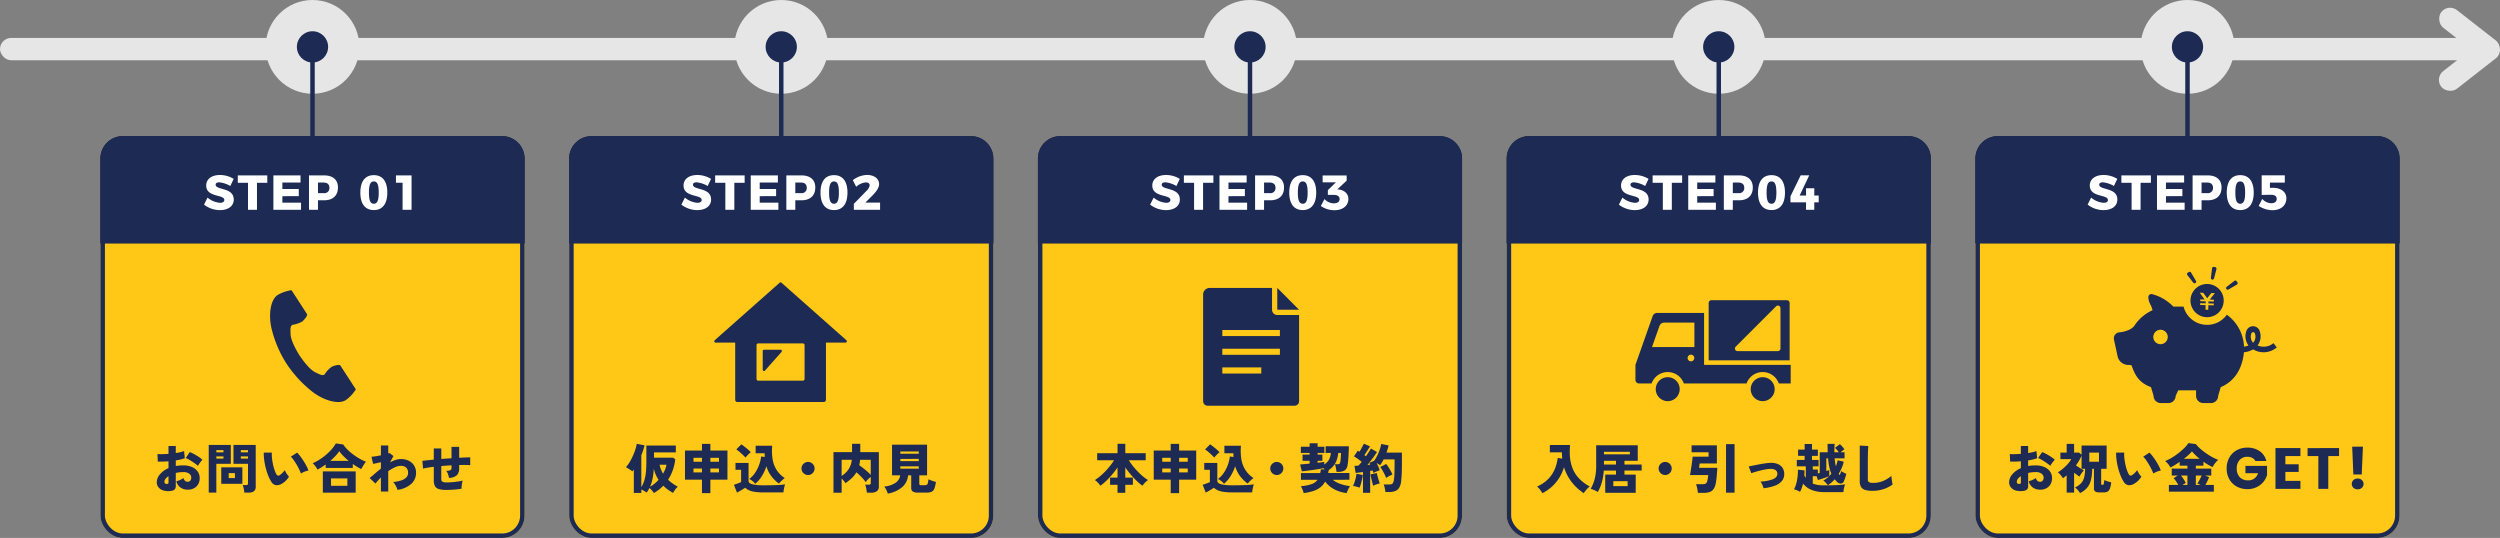 <svg xmlns="http://www.w3.org/2000/svg" xmlns:xlink="http://www.w3.org/1999/xlink" width="1120" height="241" viewBox="0 0 1120 241">
  <rect x="0" y="0" width="1120" height="241" fill="#808080" stroke="none"/>
  <defs>
    <clipPath id="clip-path">
      <rect id="長方形_16731" data-name="長方形 16731" width="28" height="38" transform="translate(1492 2035)" fill="#fff" stroke="#707070" stroke-width="1" opacity="0.39"/>
    </clipPath>
  </defs>
  <g id="step" transform="translate(-400 -2048)">
    <g id="グループ_16568" data-name="グループ 16568" transform="translate(0 16)">
      <rect id="長方形_16726" data-name="長方形 16726" width="1110" height="10" rx="5" transform="translate(400 2049)" fill="#e6e6e6"/>
      <g id="マスクグループ_30" data-name="マスクグループ 30" clip-path="url(#clip-path)">
        <g id="グループ_16571" data-name="グループ 16571">
          <rect id="長方形_16729" data-name="長方形 16729" width="32" height="10" rx="5" transform="translate(1496.769 2033.452) rotate(38)" fill="#e6e6e6"/>
          <rect id="長方形_16730" data-name="長方形 16730" width="32" height="10" rx="5" transform="matrix(0.788, -0.616, 0.616, 0.788, 1490.612, 2066.943)" fill="#e6e6e6"/>
        </g>
      </g>
    </g>
    <g id="グループ_16570" data-name="グループ 16570">
      <g id="長方形_16727" data-name="長方形 16727" transform="translate(445 2109)" fill="#ffc817" stroke="#1c2a54" stroke-width="2">
        <rect width="190" height="180" rx="10" stroke="none"/>
        <rect x="1" y="1" width="188" height="178" rx="9" fill="none"/>
      </g>
      <g id="長方形_16740" data-name="長方形 16740" transform="translate(445 2109)" fill="#1c2a54" stroke="#1c2a54" stroke-width="2">
        <path d="M10,0H180a10,10,0,0,1,10,10V48a0,0,0,0,1,0,0H0a0,0,0,0,1,0,0V10A10,10,0,0,1,10,0Z" stroke="none"/>
        <path d="M10,1H180a9,9,0,0,1,9,9V47a0,0,0,0,1,0,0H1a0,0,0,0,1,0,0V10A9,9,0,0,1,10,1Z" fill="none"/>
      </g>
      <path id="パス_38543" data-name="パス 38543" d="M-36.817-10.67l1.518-3.19a11.829,11.829,0,0,0-6.16-1.738c-3.718,0-6.16,1.826-6.16,4.708,0,5.456,8.118,3.872,8.118,6.49,0,.814-.748,1.254-1.936,1.254a9.846,9.846,0,0,1-5.588-2.332l-1.562,3.146A11.586,11.586,0,0,0-41.481.132c3.432,0,6.2-1.606,6.2-4.752,0-5.544-8.118-4.092-8.118-6.644,0-.7.638-1.056,1.606-1.056A11.991,11.991,0,0,1-36.817-10.67Zm3.344-4.752V-12.1H-28.9V0h4.026V-12.1h4.62v-3.322Zm15.95,0V0H-5.137V-3.212H-13.5v-2.9l7.348-.022v-3.19H-13.5V-12.21h8.14v-3.212Zm22.726,0H-1.573V0H2.453V-4.268H5.2c3.938,0,6.2-2.112,6.2-5.742C11.407-13.442,9.141-15.422,5.2-15.422Zm-.2,7.942H2.453v-4.73H5.005c1.628,0,2.574.814,2.574,2.332A2.253,2.253,0,0,1,5.005-7.48Zm22.484-8.052c-3.916,0-6.05,2.772-6.05,7.81S23.573.11,27.489.11c3.872,0,6.028-2.794,6.028-7.832S31.361-15.532,27.489-15.532Zm0,2.816c1.54,0,2.178,1.452,2.178,4.994,0,3.52-.638,4.994-2.178,4.994-1.562,0-2.2-1.474-2.2-4.994C25.289-11.264,25.927-12.716,27.489-12.716Zm9.9-2.706v3.3h2.97V0h4.026V-15.422Z" transform="translate(540 2142)" fill="#fff"/>
      <path id="パス_38542" data-name="パス 38542" d="M-63.48.936a7.881,7.881,0,0,1-3.336-.2A4.348,4.348,0,0,1-69-.684,3.623,3.623,0,0,1-69.768-3a5.471,5.471,0,0,1,1.38-3.456,10.152,10.152,0,0,1,3.876-2.808v-3.072q-1.3.1-2.52.132t-2.28-.012l-.144-3.384a16.219,16.219,0,0,0,2.172.06q1.308-.036,2.772-.132V-19.2h3.264v3.144a16.667,16.667,0,0,0,3.72-.864l.312,3.216a21.381,21.381,0,0,1-4.032.96v2.5q.768-.12,1.56-.192t1.656-.072a9.82,9.82,0,0,1,4.116.768A5.907,5.907,0,0,1-51.4-7.7,4.938,4.938,0,0,1-50.544-4.9a5.173,5.173,0,0,1-1.428,3.828A5.369,5.369,0,0,1-55.944.36a5.313,5.313,0,0,1-3.2-.948,5.123,5.123,0,0,1-1.86-2.772,15.707,15.707,0,0,0,1.644-.612,7.906,7.906,0,0,0,1.548-.852q.528,1.656,1.848,1.656A1.427,1.427,0,0,0-54.7-3.732a2.228,2.228,0,0,0,.384-1.284,2.25,2.25,0,0,0-.84-1.728,4.353,4.353,0,0,0-2.88-.744,14.066,14.066,0,0,0-1.668.1,11.777,11.777,0,0,0-1.548.288V-1.32A2.25,2.25,0,0,1-61.74.264,2.777,2.777,0,0,1-63.48.936ZM-51.336-10.3a12.161,12.161,0,0,0-1.14-.936q-.684-.5-1.464-1.008t-1.536-.924a10.165,10.165,0,0,0-1.332-.636l1.848-2.664A18.245,18.245,0,0,1-53-15.54q1.044.564,2.016,1.212a13.161,13.161,0,0,1,1.668,1.3,9.536,9.536,0,0,0-.756.876q-.42.54-.768,1.056A7.878,7.878,0,0,0-51.336-10.3ZM-65.52-2.208q1.008.1,1.008-.576v-2.9a5.316,5.316,0,0,0-1.344,1.224,2.143,2.143,0,0,0-.48,1.272,1.181,1.181,0,0,0,.18.66A.81.81,0,0,0-65.52-2.208ZM-30.552,1.68A10.039,10.039,0,0,0-30.684.552q-.108-.648-.264-1.26a5.7,5.7,0,0,0-.324-.972h1.488a1.149,1.149,0,0,0,.684-.156.671.671,0,0,0,.2-.564v-8.808h-6.5v-8.448h9.96V-1.008A2.539,2.539,0,0,1-26.2,1.044a3.72,3.72,0,0,1-2.412.636Zm-15.936,0V-19.656H-36.6v8.448h-6.48V1.68Zm5.616-3.936V-9.624h9.456v7.368Zm3.336-2.568h2.784V-7.032h-2.784Zm5.424-8.712H-28.9v-.984h-3.216Zm0-2.808H-28.9v-.984h-3.216ZM-43.08-13.536h3.192v-.984H-43.08Zm0-2.808h3.192v-.984H-43.08ZM-13.848-2.232a4.172,4.172,0,0,1-2.52.588,2.844,2.844,0,0,1-1.944-1.332,14.772,14.772,0,0,1-1.452-2.76A27.389,27.389,0,0,1-20.9-9.168a29.285,29.285,0,0,1-.72-3.66,23.709,23.709,0,0,1-.216-3.42l3.624.024a14.829,14.829,0,0,0,.072,2.484,25.919,25.919,0,0,0,.444,2.772A21.96,21.96,0,0,0-16.992-8.4a10.331,10.331,0,0,0,.84,1.9.976.976,0,0,0,1.488.36,7.5,7.5,0,0,0,1.176-.984A9.706,9.706,0,0,0-12.408-8.4a5.979,5.979,0,0,0,.468,1.008,10.049,10.049,0,0,0,.72,1.1,10.916,10.916,0,0,0,.708.864,11.17,11.17,0,0,1-1.584,1.9A8.684,8.684,0,0,1-13.848-2.232Zm8.664-4.632A15.7,15.7,0,0,0-5.94-8.652Q-6.456-9.72-7.128-10.86t-1.344-2.1A7.445,7.445,0,0,0-9.72-14.4l2.808-1.824A12.958,12.958,0,0,1-5.484-14.6q.78,1.02,1.524,2.2t1.32,2.292a11.757,11.757,0,0,1,.816,1.908,8.807,8.807,0,0,0-1.824.552A9.71,9.71,0,0,0-5.184-6.864ZM2.232-8.616a9.127,9.127,0,0,0-.96-1.548,9.1,9.1,0,0,0-1.2-1.308A22.1,22.1,0,0,0,3.18-13.128,26.049,26.049,0,0,0,6.12-15.3a23.68,23.68,0,0,0,2.508-2.472,15.234,15.234,0,0,0,1.836-2.58l3.288.48a14.909,14.909,0,0,0,1.932,2.3,23.637,23.637,0,0,0,2.556,2.184A29.169,29.169,0,0,0,21.1-13.512a18.732,18.732,0,0,0,2.832,1.344,11.783,11.783,0,0,0-.7.972q-.384.588-.756,1.2t-.636,1.14a27.357,27.357,0,0,1-3.792-2.28V-9.36H5.9v-1.56q-.912.672-1.848,1.26T2.232-8.616Zm2.4,10.344V-7.8H19.344V1.728ZM8.3-1.368h7.32V-4.68H8.3Zm-.336-11.16H16.2q-1.248-1.032-2.34-2.136A16.827,16.827,0,0,1,12-16.872a15.849,15.849,0,0,1-1.716,2.148A27.84,27.84,0,0,1,7.968-12.528ZM30.648,1.2V-5.112a25.126,25.126,0,0,0-2.424,2.76l-2.64-2.5q.912-.7,2.22-1.848t2.844-2.352v-2.88q-1.032.24-1.968.444t-1.536.3l-.72-3.192a16.739,16.739,0,0,0,1.812-.2q1.164-.18,2.412-.444v-4.392h3.288v3.552a2.282,2.282,0,0,0,.528-.216l1.8,1.392-1.536,2.832a14.844,14.844,0,0,1,2.448-1.08,7.5,7.5,0,0,1,2.376-.408,7.9,7.9,0,0,1,3.576.768,5.849,5.849,0,0,1,2.4,2.148A5.955,5.955,0,0,1,46.392-7.2,6.617,6.617,0,0,1,44.3-2.268,11.474,11.474,0,0,1,38.064.456a6.869,6.869,0,0,0-.42-1.14,12.153,12.153,0,0,0-.7-1.308,6.462,6.462,0,0,0-.78-1.056,17.5,17.5,0,0,0,3.384-.66A5.918,5.918,0,0,0,41.94-5.016,2.89,2.89,0,0,0,42.816-7.2,3.074,3.074,0,0,0,42-9.492a3.355,3.355,0,0,0-2.448-.8,6.47,6.47,0,0,0-2.7.672A17.742,17.742,0,0,0,33.936-7.9V1.2ZM60.12.48a12.328,12.328,0,0,1-3.552-.4,2.792,2.792,0,0,1-1.74-1.344,5.78,5.78,0,0,1-.492-2.628V-9.864q-1.464.168-2.7.372t-2.124.42l-.288-3.456q.864-.12,2.184-.264t2.928-.288V-18.1H57.7v4.728q1.128-.1,2.292-.18T62.28-13.7v-5.112h3.432v4.9q1.56-.1,2.844-.144t2.1-.048v3.5q-1.872-.144-4.944-.072v1.392a4.419,4.419,0,0,1-1,3.156A5.426,5.426,0,0,1,61.152-4.9,9.13,9.13,0,0,0,60.7-6.588a4.66,4.66,0,0,0-.816-1.476A4.476,4.476,0,0,0,61.7-8.34a.969.969,0,0,0,.576-.948v-1.248q-1.128.048-2.292.132t-2.292.2v5.784A1.331,1.331,0,0,0,58.2-3.2a4.4,4.4,0,0,0,2.088.324q.96,0,2.256-.108t2.568-.288a18.2,18.2,0,0,0,2.16-.42A11.874,11.874,0,0,0,67-2.52a11.918,11.918,0,0,0-.18,1.356,8.816,8.816,0,0,0-.024,1.092Q65.328.192,63.54.336T60.12.48Z" transform="translate(540 2267)" fill="#1c2a54"/>
      <g id="グループ_16569" data-name="グループ 16569" transform="translate(9)">
        <circle id="楕円形_44" data-name="楕円形 44" cx="21" cy="21" r="21" transform="translate(510 2048)" fill="#e6e6e6"/>
        <circle id="楕円形_45" data-name="楕円形 45" cx="7" cy="7" r="7" transform="translate(524 2062)" fill="#1c2a54"/>
        <rect id="長方形_16728" data-name="長方形 16728" width="2" height="40" transform="translate(530 2069)" fill="#1c2a54"/>
      </g>
    </g>
    <g id="グループ_16570-2" data-name="グループ 16570" transform="translate(210)">
      <g id="長方形_16727-2" data-name="長方形 16727" transform="translate(445 2109)" fill="#ffc817" stroke="#1c2a54" stroke-width="2">
        <rect width="190" height="180" rx="10" stroke="none"/>
        <rect x="1" y="1" width="188" height="178" rx="9" fill="none"/>
      </g>
      <g id="長方形_16740-2" data-name="長方形 16740" transform="translate(445 2109)" fill="#1c2a54" stroke="#1c2a54" stroke-width="2">
        <path d="M10,0H180a10,10,0,0,1,10,10V48a0,0,0,0,1,0,0H0a0,0,0,0,1,0,0V10A10,10,0,0,1,10,0Z" stroke="none"/>
        <path d="M10,1H180a9,9,0,0,1,9,9V47a0,0,0,0,1,0,0H1a0,0,0,0,1,0,0V10A9,9,0,0,1,10,1Z" fill="none"/>
      </g>
      <path id="パス_38545" data-name="パス 38545" d="M-32.967-10.67l1.518-3.19a11.829,11.829,0,0,0-6.16-1.738c-3.718,0-6.16,1.826-6.16,4.708,0,5.456,8.118,3.872,8.118,6.49,0,.814-.748,1.254-1.936,1.254a9.846,9.846,0,0,1-5.588-2.332l-1.562,3.146A11.586,11.586,0,0,0-37.631.132c3.432,0,6.2-1.606,6.2-4.752,0-5.544-8.118-4.092-8.118-6.644,0-.7.638-1.056,1.606-1.056A11.991,11.991,0,0,1-32.967-10.67Zm3.344-4.752V-12.1h4.576V0h4.026V-12.1h4.62v-3.322Zm15.95,0V0H-1.287V-3.212h-8.36v-2.9L-2.3-6.138v-3.19H-9.647V-12.21h8.14v-3.212Zm22.726,0H2.277V0H6.3V-4.268h2.75c3.938,0,6.2-2.112,6.2-5.742C15.257-13.442,12.991-15.422,9.053-15.422Zm-.2,7.942H6.3v-4.73H8.855c1.628,0,2.574.814,2.574,2.332A2.253,2.253,0,0,1,8.855-7.48Zm14.784-8.052c-3.916,0-6.05,2.772-6.05,7.81S19.723.11,23.639.11c3.872,0,6.028-2.794,6.028-7.832S27.511-15.532,23.639-15.532Zm0,2.816c1.54,0,2.178,1.452,2.178,4.994,0,3.52-.638,4.994-2.178,4.994-1.562,0-2.2-1.474-2.2-4.994C21.439-11.264,22.077-12.716,23.639-12.716Zm14.476,4.29-5.61,5.764L32.527,0H44.275V-3.234h-6.6L40.843-6.4c1.716-1.738,2.992-3.476,2.992-5.148,0-2.442-2.266-4.07-5.39-4.07a10.841,10.841,0,0,0-6.38,2.332l1.518,2.97a7.277,7.277,0,0,1,4.268-1.958c1.122,0,1.76.484,1.76,1.32A4.6,4.6,0,0,1,38.115-8.426Z" transform="translate(540 2142)" fill="#fff"/>
      <path id="パス_38544" data-name="パス 38544" d="M-57.048,1.872A11.033,11.033,0,0,0-57.948.7a10.984,10.984,0,0,0-1.092-1.1Q-59.3.12-59.616.648t-.672,1.032A12.491,12.491,0,0,0-61.4.96q-.66-.384-1.284-.672v1.56h-3.36V-8.688l-.648.864a16.879,16.879,0,0,0-1.38-.984q-.78-.5-1.5-.888a14.584,14.584,0,0,0,1.692-2.34A27.17,27.17,0,0,0-66.42-14.88a28.43,28.43,0,0,0,1.1-2.88,14.971,14.971,0,0,0,.588-2.424l3.5.7q-.288,1.128-.66,2.256t-.8,2.208V-.768A13.18,13.18,0,0,0-61.26-4.032a19.72,19.72,0,0,0,.66-3.816q.168-2.088.168-4.7v-6.864h13.2v3.1H-57v2.352h8.544l.984.744A22.776,22.776,0,0,1-48.6-8.352,19.676,19.676,0,0,1-50.712-4.08a18.591,18.591,0,0,0,2.088,1.716,19.894,19.894,0,0,0,2.3,1.4A6.134,6.134,0,0,0-47.544.36a12.884,12.884,0,0,0-.912,1.464A20.959,20.959,0,0,1-50.724.4a17.326,17.326,0,0,1-2.124-1.812A17.886,17.886,0,0,1-54.792.348,19.529,19.529,0,0,1-57.048,1.872ZM-58.8-.912a15.929,15.929,0,0,0,3.84-3.12A15.207,15.207,0,0,1-56.244-6.42,15.1,15.1,0,0,1-57.1-9.072a32.252,32.252,0,0,1-.54,4.488A17.129,17.129,0,0,1-58.8-.912Zm5.856-5.88A16.533,16.533,0,0,0-52-8.772a10.85,10.85,0,0,0,.588-2.028H-54.48a10.569,10.569,0,0,0,.588,2.1A12.839,12.839,0,0,0-52.944-6.792ZM-35.52,1.92V-4.1h-7.608V-17.16h7.608v-2.976h3.768v2.976H-24.1V-4.1h-7.656V1.92Zm3.768-14.064h3.864V-13.9h-3.864Zm0,4.776h3.864V-9.1h-3.864Zm-7.56-4.776h3.792V-13.9h-3.792Zm0,4.776h3.792V-9.1h-3.792ZM-11.64-2.28a7.372,7.372,0,0,0-1.284-1.26,7.168,7.168,0,0,0-1.428-.876,11.184,11.184,0,0,0,2.688-2.856,16.378,16.378,0,0,0,1.8-3.612,15.491,15.491,0,0,0,.84-3.612l1.656.216q-.072-.792-.072-1.656h-4.032V-19.32h7.416a24.716,24.716,0,0,0,.144,5.8,13.114,13.114,0,0,0,1.74,4.9,12.142,12.142,0,0,0,3.756,3.8,7.958,7.958,0,0,0-.912.708q-.5.444-.96.912a8.929,8.929,0,0,0-.744.852,16.315,16.315,0,0,1-3.4-3.324,13.878,13.878,0,0,1-2.22-4.476A19.574,19.574,0,0,1-8.712-5.688,14.013,14.013,0,0,1-11.64-2.28Zm-8.184,3.96L-21.216-1.8q.432-.144,1.068-.372T-18.9-2.64q.612-.24.924-.384v-5.52H-20.5v-3.048h5.856v8.04q0,1.056,1.728,1.512a23.115,23.115,0,0,0,5.4.456q3.24,0,5.58-.1a28.041,28.041,0,0,0,3.66-.336A8.469,8.469,0,0,0,1.416-.984Q1.248-.312,1.128.4A10.38,10.38,0,0,0,.984,1.608h-8.5A29.657,29.657,0,0,1-11.8,1.356,9.891,9.891,0,0,1-14.484.624,5.86,5.86,0,0,1-16.152-.5q-.456.312-1.116.72t-1.332.792Q-19.272,1.392-19.824,1.68Zm3.792-15.672A13.7,13.7,0,0,0-17.184-15.2q-.72-.684-1.5-1.356a13.2,13.2,0,0,0-1.452-1.1L-17.9-19.92a8.37,8.37,0,0,1,1.008.684q.576.444,1.2.948t1.164,1.008q.54.5.876.864-.312.24-.78.684t-.9.912A9.827,9.827,0,0,0-16.032-13.992ZM12-6.192a2.832,2.832,0,0,1-1.464-.4A2.971,2.971,0,0,1,9.468-7.656a2.832,2.832,0,0,1-.4-1.464,2.813,2.813,0,0,1,.4-1.476,3,3,0,0,1,1.068-1.056,2.832,2.832,0,0,1,1.464-.4,2.813,2.813,0,0,1,1.476.4A3.034,3.034,0,0,1,14.532-10.6a2.813,2.813,0,0,1,.4,1.476,2.832,2.832,0,0,1-.4,1.464,3,3,0,0,1-1.056,1.068A2.813,2.813,0,0,1,12-6.192ZM23.4,1.752V-16.44h8.328v-3.744H35.4v3.744h8.328V-1.128a2.58,2.58,0,0,1-.876,2.184,4.33,4.33,0,0,1-2.652.672H38.352Q38.3,1.224,38.2.54T37.932-.8a5.574,5.574,0,0,0-.348-1.068h1.56a1.418,1.418,0,0,0,.732-.144q.228-.144.228-.648V-5.352a13.16,13.16,0,0,0-1.272,1.128,5.862,5.862,0,0,0-.984,1.248A16.6,16.6,0,0,0,35.928-5.3Q34.8-6.456,33.672-7.416A11.484,11.484,0,0,1,31.62-4.824a23.71,23.71,0,0,1-2.868,2.3,6.512,6.512,0,0,0-.72-1.044,9.535,9.535,0,0,0-.984-1.044v6.36ZM40.1-6.264v-6.744H35.328a12.606,12.606,0,0,1-.156,1.26q-.108.612-.228,1.164,1.272.888,2.676,2.04A28.208,28.208,0,0,1,40.1-6.264Zm-13.056.48A10.416,10.416,0,0,0,30.12-8.7a9.525,9.525,0,0,0,1.488-4.308h-4.56Zm20.688,7.9A11.7,11.7,0,0,0,47.052.444a7.475,7.475,0,0,0-.924-1.476,10.609,10.609,0,0,0,4.956-1.6,4.936,4.936,0,0,0,2.22-3.42H49.632V-19.776h15.7V-6.048h-3.48V-2.28a.612.612,0,0,0,.18.5,1.211,1.211,0,0,0,.708.144h1.488a1.959,1.959,0,0,0,.96-.192,1.188,1.188,0,0,0,.492-.768,10.349,10.349,0,0,0,.252-1.7q.384.192.984.432t1.248.444q.648.2,1.128.324a12.559,12.559,0,0,1-.7,2.964A2.607,2.607,0,0,1,67.38,1.3a4.87,4.87,0,0,1-2.124.384H61.272a4.21,4.21,0,0,1-2.364-.492A1.915,1.915,0,0,1,58.224-.48V-6.048H56.808A7.88,7.88,0,0,1,54.336-.9,13.081,13.081,0,0,1,47.736,2.112Zm5.616-11.16h8.256V-10.08H53.352Zm0-3.36h8.256v-1.008H53.352Zm0-3.336h8.256v-1.008H53.352Z" transform="translate(540 2267)" fill="#1c2a54"/>
      <g id="グループ_16569-2" data-name="グループ 16569" transform="translate(9)">
        <circle id="楕円形_44-2" data-name="楕円形 44" cx="21" cy="21" r="21" transform="translate(510 2048)" fill="#e6e6e6"/>
        <circle id="楕円形_45-2" data-name="楕円形 45" cx="7" cy="7" r="7" transform="translate(524 2062)" fill="#1c2a54"/>
        <rect id="長方形_16728-2" data-name="長方形 16728" width="2" height="40" transform="translate(530 2069)" fill="#1c2a54"/>
      </g>
    </g>
    <g id="グループ_16570-3" data-name="グループ 16570" transform="translate(420)">
      <g id="長方形_16727-3" data-name="長方形 16727" transform="translate(445 2109)" fill="#ffc817" stroke="#1c2a54" stroke-width="2">
        <rect width="190" height="180" rx="10" stroke="none"/>
        <rect x="1" y="1" width="188" height="178" rx="9" fill="none"/>
      </g>
      <g id="長方形_16740-3" data-name="長方形 16740" transform="translate(445 2109)" fill="#1c2a54" stroke="#1c2a54" stroke-width="2">
        <path d="M10,0H180a10,10,0,0,1,10,10V48a0,0,0,0,1,0,0H0a0,0,0,0,1,0,0V10A10,10,0,0,1,10,0Z" stroke="none"/>
        <path d="M10,1H180a9,9,0,0,1,9,9V47a0,0,0,0,1,0,0H1a0,0,0,0,1,0,0V10A9,9,0,0,1,10,1Z" fill="none"/>
      </g>
      <path id="パス_38547" data-name="パス 38547" d="M-32.967-10.67l1.518-3.19a11.829,11.829,0,0,0-6.16-1.738c-3.718,0-6.16,1.826-6.16,4.708,0,5.456,8.118,3.872,8.118,6.49,0,.814-.748,1.254-1.936,1.254a9.846,9.846,0,0,1-5.588-2.332l-1.562,3.146A11.586,11.586,0,0,0-37.631.132c3.432,0,6.2-1.606,6.2-4.752,0-5.544-8.118-4.092-8.118-6.644,0-.7.638-1.056,1.606-1.056A11.991,11.991,0,0,1-32.967-10.67Zm3.344-4.752V-12.1h4.576V0h4.026V-12.1h4.62v-3.322Zm15.95,0V0H-1.287V-3.212h-8.36v-2.9L-2.3-6.138v-3.19H-9.647V-12.21h8.14v-3.212Zm22.726,0H2.277V0H6.3V-4.268h2.75c3.938,0,6.2-2.112,6.2-5.742C15.257-13.442,12.991-15.422,9.053-15.422Zm-.2,7.942H6.3v-4.73H8.855c1.628,0,2.574.814,2.574,2.332A2.253,2.253,0,0,1,8.855-7.48Zm14.784-8.052c-3.916,0-6.05,2.772-6.05,7.81S19.723.11,23.639.11c3.872,0,6.028-2.794,6.028-7.832S27.511-15.532,23.639-15.532Zm0,2.816c1.54,0,2.178,1.452,2.178,4.994,0,3.52-.638,4.994-2.178,4.994-1.562,0-2.2-1.474-2.2-4.994C21.439-11.264,22.077-12.716,23.639-12.716Zm16.28,3.63-.77-.11,4.158-3.872V-15.4H32.527l.022,3.1h5.94L34.881-8.844v2.156h2.6c1.716,0,2.662.638,2.662,1.87,0,1.21-.946,1.914-2.64,1.914a5.766,5.766,0,0,1-4.136-1.914l-1.628,3.1A10.483,10.483,0,0,0,37.807.176c3.828,0,6.27-2.068,6.27-5.038C44.077-7.216,42.361-8.712,39.919-9.086Z" transform="translate(540 2142)" fill="#fff"/>
      <path id="パス_38546" data-name="パス 38546" d="M-59.352,1.776V-1.8h-3.336V-5.04h3.336V-9.6a33.413,33.413,0,0,1-2.3,3.072Q-62.928-5.016-64.284-3.7a24.094,24.094,0,0,1-2.724,2.3A11.042,11.042,0,0,0-68.16-2.784,8.6,8.6,0,0,0-69.5-3.936a19.807,19.807,0,0,0,2.232-1.62,29.086,29.086,0,0,0,2.34-2.172q1.164-1.2,2.2-2.5a27.3,27.3,0,0,0,1.824-2.568h-7.56V-15.96h9.12v-4.224h3.48v4.224h9.144v3.168h-7.56a27.3,27.3,0,0,0,1.824,2.568q1.032,1.3,2.2,2.5a29.084,29.084,0,0,0,2.34,2.172A19.807,19.807,0,0,0-45.7-3.936,8.6,8.6,0,0,0-47.04-2.784a11.042,11.042,0,0,0-1.152,1.392,26.432,26.432,0,0,1-2.724-2.316,35.808,35.808,0,0,1-2.64-2.844q-1.26-1.512-2.316-3.072V-5.04h3.408V-1.8h-3.408V1.776Zm23.832.144V-4.1h-7.608V-17.16h7.608v-2.976h3.768v2.976H-24.1V-4.1h-7.656V1.92Zm3.768-14.064h3.864V-13.9h-3.864Zm0,4.776h3.864V-9.1h-3.864Zm-7.56-4.776h3.792V-13.9h-3.792Zm0,4.776h3.792V-9.1h-3.792ZM-11.64-2.28a7.372,7.372,0,0,0-1.284-1.26,7.168,7.168,0,0,0-1.428-.876,11.184,11.184,0,0,0,2.688-2.856,16.378,16.378,0,0,0,1.8-3.612,15.491,15.491,0,0,0,.84-3.612l1.656.216q-.072-.792-.072-1.656h-4.032V-19.32h7.416a24.716,24.716,0,0,0,.144,5.8,13.114,13.114,0,0,0,1.74,4.9,12.142,12.142,0,0,0,3.756,3.8,7.958,7.958,0,0,0-.912.708q-.5.444-.96.912a8.929,8.929,0,0,0-.744.852,16.315,16.315,0,0,1-3.4-3.324,13.878,13.878,0,0,1-2.22-4.476A19.574,19.574,0,0,1-8.712-5.688,14.013,14.013,0,0,1-11.64-2.28Zm-8.184,3.96L-21.216-1.8q.432-.144,1.068-.372T-18.9-2.64q.612-.24.924-.384v-5.52H-20.5v-3.048h5.856v8.04q0,1.056,1.728,1.512a23.115,23.115,0,0,0,5.4.456q3.24,0,5.58-.1a28.041,28.041,0,0,0,3.66-.336A8.469,8.469,0,0,0,1.416-.984Q1.248-.312,1.128.4A10.38,10.38,0,0,0,.984,1.608h-8.5A29.657,29.657,0,0,1-11.8,1.356,9.891,9.891,0,0,1-14.484.624,5.86,5.86,0,0,1-16.152-.5q-.456.312-1.116.72t-1.332.792Q-19.272,1.392-19.824,1.68Zm3.792-15.672A13.7,13.7,0,0,0-17.184-15.2q-.72-.684-1.5-1.356a13.2,13.2,0,0,0-1.452-1.1L-17.9-19.92a8.37,8.37,0,0,1,1.008.684q.576.444,1.2.948t1.164,1.008q.54.5.876.864-.312.24-.78.684t-.9.912A9.827,9.827,0,0,0-16.032-13.992ZM12-6.192a2.832,2.832,0,0,1-1.464-.4A2.971,2.971,0,0,1,9.468-7.656a2.832,2.832,0,0,1-.4-1.464,2.813,2.813,0,0,1,.4-1.476,3,3,0,0,1,1.068-1.056,2.832,2.832,0,0,1,1.464-.4,2.813,2.813,0,0,1,1.476.4A3.034,3.034,0,0,1,14.532-10.6a2.813,2.813,0,0,1,.4,1.476,2.832,2.832,0,0,1-.4,1.464,3,3,0,0,1-1.056,1.068A2.813,2.813,0,0,1,12-6.192ZM24.048,1.9a11.859,11.859,0,0,0-.5-1.548,7.8,7.8,0,0,0-.792-1.524A20.262,20.262,0,0,0,27.54-2.1a5.609,5.609,0,0,0,2.724-1.956h-7.44V-7.08h8.64q.1-.408.168-.816t.144-.864l1.656.072-.5-.576q-.888.192-2.136.4t-2.616.4q-1.368.192-2.664.36t-2.28.264L22.44-10.92q.792-.048,1.908-.156l2.364-.228v-1.248H23.544v-2.784h3.168v-.744H22.776v-2.784h3.936v-1.56h3.576v1.56h3.024v2.784H30.288v.744h2.136v2.784H30.288v.864q.864-.1,1.632-.192t1.344-.192l-.048,1.152a5.892,5.892,0,0,0,2.016-1.9,7.649,7.649,0,0,0,.984-3.264H33.888v-2.976H44.28q0,.888-.048,2.088t-.12,2.448q-.072,1.248-.18,2.3T43.7-10.56a3.235,3.235,0,0,1-1.332,2.328,5.236,5.236,0,0,1-2.748.624h-.888A10.534,10.534,0,0,0,38.6-8.724q-.108-.66-.252-1.3a5.1,5.1,0,0,0-.312-1h.912a2.517,2.517,0,0,0,1.1-.156q.264-.156.384-.828a6.68,6.68,0,0,0,.132-.828q.06-.54.108-1.164t.072-1.2q.024-.576.024-.888H39.528a11.706,11.706,0,0,1-1.356,4.68,9.142,9.142,0,0,1-2.892,3q-.072.336-.132.66t-.132.66h9.528v3.024H37.056a11.843,11.843,0,0,0,3.66,1.932,20.967,20.967,0,0,0,4.116.924,8.112,8.112,0,0,0-.84,1.428A15.644,15.644,0,0,0,43.3,1.9,16.1,16.1,0,0,1,37.86.264a12.1,12.1,0,0,1-4.188-3.528A8.387,8.387,0,0,1,31.56-.708,10.128,10.128,0,0,1,28.452.936,23.163,23.163,0,0,1,24.048,1.9Zm26.568-.12V-7.536l-1.752.228q-.84.108-1.536.18L46.8-10.32q.744,0,1.752-.072.336-.336.72-.768t.792-.936q-.744-.6-1.68-1.272t-1.824-1.2l1.752-2.52q.168.1.36.216l.384.24q.336-.528.7-1.188t.7-1.32q.336-.66.552-1.092l2.76,1.2Q53.112-18,52.452-16.956T51.24-15.12q.192.144.372.276t.324.252q.7-1.008,1.308-1.932a17.682,17.682,0,0,0,.924-1.524L56.9-16.512q-.48.768-1.188,1.764T54.192-12.7q-.816,1.056-1.584,2.016.336-.048.648-.072l.624-.048-.408-.816,2.184-.984a17.539,17.539,0,0,0,1.392-2.376,21.935,21.935,0,0,0,1.1-2.676,14.8,14.8,0,0,0,.624-2.46l3.336.672q-.168.768-.42,1.584t-.54,1.632h6.912v4.248q0,1.968-.036,3.432T67.92-5.952q-.072,1.128-.168,2.112a7.672,7.672,0,0,1-.828,3.18A3.667,3.667,0,0,1,65.148.948a6.9,6.9,0,0,1-2.676.468h-1.8Q60.624.912,60.5.288T60.228-.948a5.782,5.782,0,0,0-.348-1.02H62.4a2.884,2.884,0,0,0,1.08-.168,1.269,1.269,0,0,0,.648-.672A5.46,5.46,0,0,0,64.512-4.3a23.87,23.87,0,0,0,.2-2.7q.06-1.788.06-4.98V-13.2h-4.9q-.36.7-.756,1.356t-.828,1.26a7.314,7.314,0,0,0-.756-.516q-.42-.252-.828-.492.432.84.816,1.716A13.321,13.321,0,0,1,58.1-8.352l-1.4.564a7.634,7.634,0,0,0-1.38.708q-.072-.264-.168-.552t-.216-.6q-.24.048-.528.1l-.576.1V1.776ZM61.008-4.872a13.579,13.579,0,0,0-.7-1.608q-.456-.912-.972-1.812a12.119,12.119,0,0,0-.972-1.476l2.64-1.368a12.88,12.88,0,0,1,1.056,1.464q.528.84,1,1.692a13.374,13.374,0,0,1,.756,1.6,11.212,11.212,0,0,0-1.464.66A9.116,9.116,0,0,0,61.008-4.872ZM49.08-.528A8.629,8.629,0,0,0,47.628-1q-.852-.2-1.476-.3a10.932,10.932,0,0,0,.648-1.6q.312-.948.564-1.98a15.291,15.291,0,0,0,.348-1.872l2.808.552a15.524,15.524,0,0,1-.312,1.884q-.24,1.092-.54,2.124A12.2,12.2,0,0,1,49.08-.528Zm6.1-.84q-.168-.6-.42-1.572t-.468-1.944q-.216-.972-.336-1.572L56.784-7.1q.12.552.36,1.44t.516,1.788q.276.9.492,1.452a11.361,11.361,0,0,0-1.524.432A9.013,9.013,0,0,0,55.176-1.368Z" transform="translate(540 2267)" fill="#1c2a54"/>
      <g id="グループ_16569-3" data-name="グループ 16569" transform="translate(9)">
        <circle id="楕円形_44-3" data-name="楕円形 44" cx="21" cy="21" r="21" transform="translate(510 2048)" fill="#e6e6e6"/>
        <circle id="楕円形_45-3" data-name="楕円形 45" cx="7" cy="7" r="7" transform="translate(524 2062)" fill="#1c2a54"/>
        <rect id="長方形_16728-3" data-name="長方形 16728" width="2" height="40" transform="translate(530 2069)" fill="#1c2a54"/>
      </g>
    </g>
    <g id="グループ_16570-4" data-name="グループ 16570" transform="translate(630)">
      <g id="長方形_16727-4" data-name="長方形 16727" transform="translate(445 2109)" fill="#ffc817" stroke="#1c2a54" stroke-width="2">
        <rect width="190" height="180" rx="10" stroke="none"/>
        <rect x="1" y="1" width="188" height="178" rx="9" fill="none"/>
      </g>
      <g id="長方形_16740-4" data-name="長方形 16740" transform="translate(445 2109)" fill="#1c2a54" stroke="#1c2a54" stroke-width="2">
        <path d="M10,0H180a10,10,0,0,1,10,10V48a0,0,0,0,1,0,0H0a0,0,0,0,1,0,0V10A10,10,0,0,1,10,0Z" stroke="none"/>
        <path d="M10,1H180a9,9,0,0,1,9,9V47a0,0,0,0,1,0,0H1a0,0,0,0,1,0,0V10A9,9,0,0,1,10,1Z" fill="none"/>
      </g>
      <path id="パス_38549" data-name="パス 38549" d="M-32.967-10.67l1.518-3.19a11.829,11.829,0,0,0-6.16-1.738c-3.718,0-6.16,1.826-6.16,4.708,0,5.456,8.118,3.872,8.118,6.49,0,.814-.748,1.254-1.936,1.254a9.846,9.846,0,0,1-5.588-2.332l-1.562,3.146A11.586,11.586,0,0,0-37.631.132c3.432,0,6.2-1.606,6.2-4.752,0-5.544-8.118-4.092-8.118-6.644,0-.7.638-1.056,1.606-1.056A11.991,11.991,0,0,1-32.967-10.67Zm3.344-4.752V-12.1h4.576V0h4.026V-12.1h4.62v-3.322Zm15.95,0V0H-1.287V-3.212h-8.36v-2.9L-2.3-6.138v-3.19H-9.647V-12.21h8.14v-3.212Zm22.726,0H2.277V0H6.3V-4.268h2.75c3.938,0,6.2-2.112,6.2-5.742C15.257-13.442,12.991-15.422,9.053-15.422Zm-.2,7.942H6.3v-4.73H8.855c1.628,0,2.574.814,2.574,2.332A2.253,2.253,0,0,1,8.855-7.48Zm14.784-8.052c-3.916,0-6.05,2.772-6.05,7.81S19.723.11,23.639.11c3.872,0,6.028-2.794,6.028-7.832S27.511-15.532,23.639-15.532Zm0,2.816c1.54,0,2.178,1.452,2.178,4.994,0,3.52-.638,4.994-2.178,4.994-1.562,0-2.2-1.474-2.2-4.994C21.439-11.264,22.077-12.716,23.639-12.716Zm13.068-2.728L32.131-6.05v2.706H39.1V0h3.7V-3.344h1.98V-6.4H42.8V-9.658H39.1L39.127-6.4H36.245l4.29-9.042Z" transform="translate(540 2142)" fill="#fff"/>
      <path id="パス_38548" data-name="パス 38548" d="M-79.032,1.944a10.694,10.694,0,0,0-1.044-1.6,9.8,9.8,0,0,0-1.308-1.38,16.1,16.1,0,0,0,4.9-3.288,14.134,14.134,0,0,0,2.964-4.368,18.751,18.751,0,0,0,1.38-5.16l2.04.336q-.1-.7-.132-1.392t-.036-1.44h-5.4v-3.288H-66.6a29.353,29.353,0,0,0-.036,5.616,17.432,17.432,0,0,0,1.212,5A14.412,14.412,0,0,0-62.6-4.668a18.688,18.688,0,0,0,4.812,3.612A7.8,7.8,0,0,0-59.232.3,19.828,19.828,0,0,0-60.48,1.944a23.351,23.351,0,0,1-3.612-2.952A21.232,21.232,0,0,1-67.164-4.9,20.67,20.67,0,0,1-69.336-9.72a18.672,18.672,0,0,1-2.088,4.728A18.856,18.856,0,0,1-74.712-1.02,18.722,18.722,0,0,1-79.032,1.944Zm28.176-.168v-8.16h4.824v-1.8H-51.5a26.2,26.2,0,0,1-.924,5.412,17.007,17.007,0,0,1-1.788,4.188,8.575,8.575,0,0,0-.948-.552A11.681,11.681,0,0,0-56.328.348,10.693,10.693,0,0,0-57.384,0a17.865,17.865,0,0,0,1.8-4.4,23.407,23.407,0,0,0,.672-6.036v-9.072h18.624v6.96H-42.24V-10.9h7.7v2.712h-7.7v1.8h5.04v8.16ZM-47.232-1.2h6.408V-3.408h-6.408Zm-4.2-14.256h11.616v-1.152H-51.432Zm0,4.56h5.4v-1.656h-5.4ZM-24-6.192a2.832,2.832,0,0,1-1.464-.4,2.971,2.971,0,0,1-1.068-1.068,2.832,2.832,0,0,1-.4-1.464,2.813,2.813,0,0,1,.4-1.476,3,3,0,0,1,1.068-1.056,2.832,2.832,0,0,1,1.464-.4,2.813,2.813,0,0,1,1.476.4A3.034,3.034,0,0,1-21.468-10.6a2.813,2.813,0,0,1,.4,1.476,2.832,2.832,0,0,1-.4,1.464,3,3,0,0,1-1.056,1.068A2.813,2.813,0,0,1-24-6.192ZM-9.336,1.8q-.048-.552-.18-1.284t-.3-1.44A6,6,0,0,0-10.2-2.088h2.976a2.683,2.683,0,0,0,1.44-.3,1.968,1.968,0,0,0,.672-1.26q.12-.5.24-1.224t.168-1.3h-8.184q.144-.648.324-1.776t.36-2.376q.18-1.248.324-2.352t.168-1.728H-4.56v-1.968h-7.608v-3.12H-.84v8.112h-7.7q-.024.168-.084.54t-.108.78q-.048.408-.072.648h8.16Q-.7-8.5-.78-7.32t-.2,2.388Q-1.1-3.72-1.3-2.688a6.849,6.849,0,0,1-1,2.748A3.581,3.581,0,0,1-4.068,1.416,8.04,8.04,0,0,1-6.72,1.8Zm12.6-.072V-20.04H7.08V1.728ZM20.112-.264a15.2,15.2,0,0,0-.6-1.572,7.455,7.455,0,0,0-.792-1.428,17.271,17.271,0,0,0,5.6-1.068q1.98-.852,1.932-2.46a1.936,1.936,0,0,0-.864-1.656,4.376,4.376,0,0,0-2.472-.48,13.15,13.15,0,0,0-1.956.228q-1.116.2-2.316.492T16.38-7.6q-1.068.324-1.788.612l-1.176-3.048q.576-.12,1.5-.3t2-.4q1.08-.216,2.2-.408t2.076-.324q.96-.132,1.632-.156a8.335,8.335,0,0,1,3.6.5A4.633,4.633,0,0,1,28.56-9.42a4.794,4.794,0,0,1,.768,2.532A4.811,4.811,0,0,1,28.26-3.48a7.526,7.526,0,0,1-3.24,2.112A21.932,21.932,0,0,1,20.112-.264Zm27.24,1.728A15.062,15.062,0,0,1,41.6.5a9.509,9.509,0,0,1-3.828-2.832q-.24.96-.564,1.9a10.48,10.48,0,0,1-.8,1.776A7.839,7.839,0,0,0,35.1.672a11.587,11.587,0,0,0-1.428-.5A7.342,7.342,0,0,0,34.5-1.608a17.7,17.7,0,0,0,.576-2.268A22.818,22.818,0,0,0,35.4-6.312a18.184,18.184,0,0,0,.048-2.256l2.976.288q0,.552-.024,1.128t-.072,1.128q.168.312.336.588T39-4.9V-10.08H34.968v-2.856h3.5v-1.848H35.544v-2.784h2.928v-2.52H41.76v2.52H44.4v2.784H41.76v1.848h2.952v2.856H42.12v1.416H44.4v1.776q.192-.048.4-.108l.444-.132v-9.264h3.576q-.072-1.7-.072-3.744h3.168q-.048.96-.084,1.908t-.036,1.836h1.992a12.656,12.656,0,0,0-.8-1.02,10.484,10.484,0,0,0-.924-.948l2.208-1.656a10.523,10.523,0,0,1,1.068,1.08q.612.7.972,1.2-.264.168-.768.564t-.936.78h1.752v2.736h-4.44q.072.96.216,1.86T52.44-10.1a11.59,11.59,0,0,0,.816-2.712l2.736.648a14.932,14.932,0,0,1-.84,2.664,18.528,18.528,0,0,1-1.416,2.736l.24.336q.12.168.216.312.216-.48.4-.972a4.064,4.064,0,0,0,.228-.876q.48.312,1.164.684a11.346,11.346,0,0,0,1.164.564q-.192.768-.48,1.68a15.048,15.048,0,0,1-.576,1.56,1.6,1.6,0,0,1-1.416,1.116A2.338,2.338,0,0,1,52.9-3.192q-.24-.264-.48-.54t-.48-.54a12.487,12.487,0,0,1-3.072,2.64,8.09,8.09,0,0,0-.888-1.092,6.279,6.279,0,0,0-1.176-1,10.238,10.238,0,0,0,2.664-1.944q-.6.24-1.488.564t-1.824.624q-.936.3-1.752.54l-.552-1.728H42.12v3.336a14.449,14.449,0,0,0,5.232.768q3.24,0,5.58-.108a29.126,29.126,0,0,0,3.66-.348,8.993,8.993,0,0,0-.312,1q-.168.636-.288,1.308a9.331,9.331,0,0,0-.144,1.176Zm2.16-7.176q.264-.264.492-.528t.444-.528a16.3,16.3,0,0,1-.9-2.892,29.958,29.958,0,0,1-.564-4h-.792v5.688q.384-.12.708-.228l.612-.2ZM68.9.888A11.2,11.2,0,0,1,65.568.48,3.129,3.129,0,0,1,63.732-.888,5.163,5.163,0,0,1,63.168-3.5V-19.392l3.84.216q-.048.432-.1,1.38t-.072,2q-.024.888-.036,1.968t-.012,2.376v7.2a1.361,1.361,0,0,0,.528,1.26,3.645,3.645,0,0,0,1.8.324,11.581,11.581,0,0,0,4.548-.876,13.748,13.748,0,0,0,3.684-2.268q.024.6.108,1.356t.216,1.44q.132.684.228,1.068A14.223,14.223,0,0,1,73.86.108,15.57,15.57,0,0,1,68.9.888Z" transform="translate(540 2267)" fill="#1c2a54"/>
      <g id="グループ_16569-4" data-name="グループ 16569" transform="translate(9)">
        <circle id="楕円形_44-4" data-name="楕円形 44" cx="21" cy="21" r="21" transform="translate(510 2048)" fill="#e6e6e6"/>
        <circle id="楕円形_45-4" data-name="楕円形 45" cx="7" cy="7" r="7" transform="translate(524 2062)" fill="#1c2a54"/>
        <rect id="長方形_16728-4" data-name="長方形 16728" width="2" height="40" transform="translate(530 2069)" fill="#1c2a54"/>
      </g>
    </g>
    <g id="グループ_16570-5" data-name="グループ 16570" transform="translate(840)">
      <g id="長方形_16727-5" data-name="長方形 16727" transform="translate(445 2109)" fill="#ffc817" stroke="#1c2a54" stroke-width="2">
        <rect width="190" height="180" rx="10" stroke="none"/>
        <rect x="1" y="1" width="188" height="178" rx="9" fill="none"/>
      </g>
      <g id="長方形_16740-5" data-name="長方形 16740" transform="translate(445 2109)" fill="#1c2a54" stroke="#1c2a54" stroke-width="2">
        <path d="M10,0H180a10,10,0,0,1,10,10V48a0,0,0,0,1,0,0H0a0,0,0,0,1,0,0V10A10,10,0,0,1,10,0Z" stroke="none"/>
        <path d="M10,1H180a9,9,0,0,1,9,9V47a0,0,0,0,1,0,0H1a0,0,0,0,1,0,0V10A9,9,0,0,1,10,1Z" fill="none"/>
      </g>
      <path id="パス_38550" data-name="パス 38550" d="M-32.967-10.67l1.518-3.19a11.829,11.829,0,0,0-6.16-1.738c-3.718,0-6.16,1.826-6.16,4.708,0,5.456,8.118,3.872,8.118,6.49,0,.814-.748,1.254-1.936,1.254a9.846,9.846,0,0,1-5.588-2.332l-1.562,3.146A11.586,11.586,0,0,0-37.631.132c3.432,0,6.2-1.606,6.2-4.752,0-5.544-8.118-4.092-8.118-6.644,0-.7.638-1.056,1.606-1.056A11.991,11.991,0,0,1-32.967-10.67Zm3.344-4.752V-12.1h4.576V0h4.026V-12.1h4.62v-3.322Zm15.95,0V0H-1.287V-3.212h-8.36v-2.9L-2.3-6.138v-3.19H-9.647V-12.21h8.14v-3.212Zm22.726,0H2.277V0H6.3V-4.268h2.75c3.938,0,6.2-2.112,6.2-5.742C15.257-13.442,12.991-15.422,9.053-15.422Zm-.2,7.942H6.3v-4.73H8.855c1.628,0,2.574.814,2.574,2.332A2.253,2.253,0,0,1,8.855-7.48Zm14.784-8.052c-3.916,0-6.05,2.772-6.05,7.81S19.723.11,23.639.11c3.872,0,6.028-2.794,6.028-7.832S27.511-15.532,23.639-15.532Zm0,2.816c1.54,0,2.178,1.452,2.178,4.994,0,3.52-.638,4.994-2.178,4.994-1.562,0-2.2-1.474-2.2-4.994C21.439-11.264,22.077-12.716,23.639-12.716ZM36.927-9.834v-2.354h6.666v-3.256H33.231v8.8c.968-.066,3.5-.088,4.312-.088,1.54,0,2.42.66,2.42,1.826,0,1.254-.88,1.958-2.442,1.958a5.6,5.6,0,0,1-4.026-1.936L31.889-1.76A11.373,11.373,0,0,0,38.005.176c3.806,0,6.292-2.112,6.292-5.368,0-2.75-2.354-4.664-5.984-4.664C38.005-9.856,37.257-9.856,36.927-9.834Z" transform="translate(540 2142)" fill="#fff"/>
      <path id="パス_38551" data-name="パス 38551" d="M-73.62.936a7.881,7.881,0,0,1-3.336-.2A4.348,4.348,0,0,1-79.14-.684,3.623,3.623,0,0,1-79.908-3a5.471,5.471,0,0,1,1.38-3.456,10.152,10.152,0,0,1,3.876-2.808v-3.072q-1.3.1-2.52.132t-2.28-.012L-79.6-15.6a16.219,16.219,0,0,0,2.172.06q1.308-.036,2.772-.132V-19.2h3.264v3.144a16.667,16.667,0,0,0,3.72-.864l.312,3.216a21.381,21.381,0,0,1-4.032.96v2.5q.768-.12,1.56-.192t1.656-.072a9.82,9.82,0,0,1,4.116.768,5.907,5.907,0,0,1,2.52,2.04A4.938,4.938,0,0,1-60.684-4.9a5.173,5.173,0,0,1-1.428,3.828A5.369,5.369,0,0,1-66.084.36a5.313,5.313,0,0,1-3.2-.948,5.123,5.123,0,0,1-1.86-2.772A15.708,15.708,0,0,0-69.5-3.972a7.906,7.906,0,0,0,1.548-.852q.528,1.656,1.848,1.656a1.427,1.427,0,0,0,1.272-.564,2.228,2.228,0,0,0,.384-1.284,2.25,2.25,0,0,0-.84-1.728,4.353,4.353,0,0,0-2.88-.744,14.066,14.066,0,0,0-1.668.1,11.777,11.777,0,0,0-1.548.288V-1.32A2.25,2.25,0,0,1-71.88.264,2.777,2.777,0,0,1-73.62.936ZM-61.476-10.3a12.161,12.161,0,0,0-1.14-.936q-.684-.5-1.464-1.008t-1.536-.924a10.166,10.166,0,0,0-1.332-.636l1.848-2.664a18.245,18.245,0,0,1,1.956.924q1.044.564,2.016,1.212a13.161,13.161,0,0,1,1.668,1.3,9.536,9.536,0,0,0-.756.876q-.42.54-.768,1.056A7.878,7.878,0,0,0-61.476-10.3ZM-75.66-2.208q1.008.1,1.008-.576v-2.9A5.316,5.316,0,0,0-76-4.464a2.143,2.143,0,0,0-.48,1.272,1.181,1.181,0,0,0,.18.66A.81.81,0,0,0-75.66-2.208Zm27.5,4.1a7.566,7.566,0,0,0-1-1.356A7.343,7.343,0,0,0-50.412-.6a9.311,9.311,0,0,0,2.724-1.908,5.955,5.955,0,0,0,1.38-2.58,16.123,16.123,0,0,0,.432-3.888H-47.46V-14.9a18.894,18.894,0,0,1-1.116,2.244,25.305,25.305,0,0,1-1.4,2.148q.84.6,1.872,1.236t1.7,1.02a10.082,10.082,0,0,0-1.128,1.368,14.825,14.825,0,0,0-.888,1.416q-.5-.36-1.116-.8t-1.26-.948V1.7h-3.336V-6.048q-.816.672-1.656,1.3A11.613,11.613,0,0,0-56.832-6.18a8.987,8.987,0,0,0-1.236-1.236A16.422,16.422,0,0,0-55.8-9.048a22.47,22.47,0,0,0,2.172-2.1,11.022,11.022,0,0,0,1.56-2.148H-56.94v-2.952h2.808v-3.888H-50.8v3.888h2.208l1.128.984v-4.152h11.232v10.44h-2.448v6.648a.606.606,0,0,0,.12.432.742.742,0,0,0,.5.12.5.5,0,0,0,.372-.132,1.271,1.271,0,0,0,.228-.588q.1-.456.192-1.44a9.116,9.116,0,0,0,.888.372q.552.2,1.164.384t1.044.3a13.443,13.443,0,0,1-.564,2.688,2.5,2.5,0,0,1-1.008,1.38,3.52,3.52,0,0,1-1.812.4H-39.54a3.063,3.063,0,0,1-1.824-.42,1.684,1.684,0,0,1-.552-1.428V-8.976h-.792a22.163,22.163,0,0,1-.5,4.812A8.875,8.875,0,0,1-44.856-.636,9.433,9.433,0,0,1-48.156,1.9ZM-44-12.144h4.344v-4.1H-44Zm20.016,9.912a4.172,4.172,0,0,1-2.52.588,2.844,2.844,0,0,1-1.944-1.332A14.772,14.772,0,0,1-29.9-5.736a27.389,27.389,0,0,1-1.14-3.432,29.285,29.285,0,0,1-.72-3.66,23.71,23.71,0,0,1-.216-3.42l3.624.024a14.829,14.829,0,0,0,.072,2.484,25.919,25.919,0,0,0,.444,2.772A21.96,21.96,0,0,0-27.132-8.4a10.331,10.331,0,0,0,.84,1.9.976.976,0,0,0,1.488.36,7.5,7.5,0,0,0,1.176-.984A9.706,9.706,0,0,0-22.548-8.4a5.979,5.979,0,0,0,.468,1.008,10.049,10.049,0,0,0,.72,1.1,10.916,10.916,0,0,0,.708.864,11.17,11.17,0,0,1-1.584,1.9A8.684,8.684,0,0,1-23.988-2.232Zm8.664-4.632a15.7,15.7,0,0,0-.756-1.788Q-16.6-9.72-17.268-10.86t-1.344-2.1A7.445,7.445,0,0,0-19.86-14.4l2.808-1.824a12.958,12.958,0,0,1,1.428,1.62q.78,1.02,1.524,2.2t1.32,2.292a11.757,11.757,0,0,1,.816,1.908,8.807,8.807,0,0,0-1.824.552A9.71,9.71,0,0,0-15.324-6.864ZM-8.34,1.272V-1.752h4.2a18.637,18.637,0,0,0-1.032-1.7,8.165,8.165,0,0,0-1.056-1.32L-4.4-5.952H-7.068v-3.12H-.036v-1.32h-3.48v-1.68q-1.1.768-2.184,1.428A19.233,19.233,0,0,1-7.668-9.576a8.327,8.327,0,0,0-1.008-1.536,7.6,7.6,0,0,0-1.344-1.344A20.321,20.321,0,0,0-6.984-13.98,29.882,29.882,0,0,0-3.96-16.068a27.887,27.887,0,0,0,2.6-2.3A12.733,12.733,0,0,0,.4-20.5l3.36.456a14.939,14.939,0,0,0,1.992,2.088A29.374,29.374,0,0,0,8.34-15.924a29.345,29.345,0,0,0,2.808,1.74,18.544,18.544,0,0,0,2.64,1.2,7.822,7.822,0,0,0-.984.96,11.448,11.448,0,0,0-.912,1.188,10.4,10.4,0,0,0-.648,1.092,25.727,25.727,0,0,1-4.1-2.424v1.776H3.732v1.32h6.912v3.12H7.884l1.776.72a8.264,8.264,0,0,1-.4,1.02q-.276.612-.6,1.26t-.636,1.2H11.8V1.272Zm6.72-14.736H5.436Q4.4-14.3,3.516-15.156A16.208,16.208,0,0,1,2-16.8,12.638,12.638,0,0,1,.468-15.192Q-.492-14.328-1.62-13.464ZM3.732-1.752H5.82l-1.392-.72a6.13,6.13,0,0,0,.66-.972q.348-.612.684-1.284t.576-1.224H3.732Zm-6,0H-.036v-4.2h-2.88a16.219,16.219,0,0,1,1.236,1.7A12.865,12.865,0,0,1-.78-2.64ZM22.452.408a7.588,7.588,0,0,1-4.044-1.08,7.382,7.382,0,0,1-2.76-3.06,10.269,10.269,0,0,1-1-4.668,10.326,10.326,0,0,1,1-4.692,7.465,7.465,0,0,1,2.76-3.072,7.524,7.524,0,0,1,4.044-1.092,8.921,8.921,0,0,1,3.528.684A8.734,8.734,0,0,1,28.62-14.9l-1.968,2.448a5,5,0,0,0-1.8-1.26,5.938,5.938,0,0,0-2.4-.492,4.067,4.067,0,0,0-2.436.732,4.605,4.605,0,0,0-1.56,2.028,7.889,7.889,0,0,0-.54,3.048,7.82,7.82,0,0,0,.54,3.024,4.605,4.605,0,0,0,1.56,2.028,4.067,4.067,0,0,0,2.436.732,6.557,6.557,0,0,0,1.8-.2,4.448,4.448,0,0,0,1.176-.516v-3.24H22.884v-2.88H28.6v8.184A9.5,9.5,0,0,1,25.752-.024,12.753,12.753,0,0,1,22.452.408ZM31.428,0V-16.8H42.876v2.88H34.548v3.912h7.608v2.88H34.548V-2.88H43.14V0ZM49.476,0V-13.92H44.532V-16.8H57.54v2.88H52.62V0ZM68.748-4.536q-.1-.96-.192-2.232T68.364-9.42q-.1-1.38-.18-2.688t-.132-2.364Q68-15.528,68-16.128v-3.5h4.272v3.5q0,.6-.048,1.656T72.1-12.108q-.084,1.308-.18,2.688t-.192,2.652q-.1,1.272-.192,2.232ZM70.14,1.68a2.262,2.262,0,0,1-1.656-.7,2.262,2.262,0,0,1-.7-1.656,2.211,2.211,0,0,1,.7-1.656A2.3,2.3,0,0,1,70.14-3a2.29,2.29,0,0,1,1.668.672,2.23,2.23,0,0,1,.684,1.656A2.281,2.281,0,0,1,71.808.984,2.25,2.25,0,0,1,70.14,1.68Z" transform="translate(540 2267)" fill="#1c2a54"/>
      <g id="グループ_16569-5" data-name="グループ 16569" transform="translate(9)">
        <circle id="楕円形_44-5" data-name="楕円形 44" cx="21" cy="21" r="21" transform="translate(510 2048)" fill="#e6e6e6"/>
        <circle id="楕円形_45-5" data-name="楕円形 45" cx="7" cy="7" r="7" transform="translate(524 2062)" fill="#1c2a54"/>
        <rect id="長方形_16728-5" data-name="長方形 16728" width="2" height="40" transform="translate(530 2069)" fill="#1c2a54"/>
      </g>
    </g>
    <g id="グループ_16572" data-name="グループ 16572" transform="translate(0 3)">
      <rect id="長方形_16732" data-name="長方形 16732" width="76" height="36" transform="translate(1394 2237)" fill="#ffc817"/>
      <path id="パス_38552" data-name="パス 38552" d="M-18.59-12.48a3.325,3.325,0,0,0-1.417-1.391,4.636,4.636,0,0,0-2.171-.481,4.467,4.467,0,0,0-3.458,1.417,5.378,5.378,0,0,0-1.3,3.783,5.443,5.443,0,0,0,1.365,3.939A4.972,4.972,0,0,0-21.814-3.8a4.544,4.544,0,0,0,2.769-.832A4.715,4.715,0,0,0-17.394-7.02h-5.642V-10.3h9.672v4.134a8.721,8.721,0,0,1-1.677,3.094,8.848,8.848,0,0,1-3,2.314A9.282,9.282,0,0,1-22.152.13a9.724,9.724,0,0,1-4.823-1.183,8.426,8.426,0,0,1-3.3-3.289,9.651,9.651,0,0,1-1.183-4.81,9.724,9.724,0,0,1,1.183-4.823,8.426,8.426,0,0,1,3.289-3.3,9.651,9.651,0,0,1,4.81-1.183,9.345,9.345,0,0,1,5.525,1.586,7.485,7.485,0,0,1,2.977,4.394Zm13.442-2.21V-11H.806v3.432H-5.148v4H1.586V0H-9.594V-18.252H1.586v3.562ZM18.9-18.252v3.562H14.066V0H9.62V-14.69H4.784v-3.562Zm10.686-.65-.52,12.454H25.3L24.778-18.9ZM27.248.208a2.7,2.7,0,0,1-1.911-.689,2.233,2.233,0,0,1-.741-1.7,2.3,2.3,0,0,1,.741-1.742,2.666,2.666,0,0,1,1.911-.7,2.631,2.631,0,0,1,1.885.7,2.3,2.3,0,0,1,.741,1.742,2.233,2.233,0,0,1-.741,1.7A2.659,2.659,0,0,1,27.248.208Z" transform="translate(1429 2264)" fill="#1c2a54"/>
    </g>
    <g id="シンプルなトラックのアイコン素材_3" data-name="シンプルなトラックのアイコン素材 3" transform="translate(1132.675 2092.924)">
      <path id="パス_37801" data-name="パス 37801" d="M277.764,90.818a1.254,1.254,0,0,0-1.253-1.253H242.745a1.258,1.258,0,0,0-1.253,1.253V116.49h36.272Zm-4.1,20.4a1.164,1.164,0,0,1-1.166,1.159H254.418a1.162,1.162,0,0,1-.819-1.985l18.078-18.078a1.141,1.141,0,0,1,.611-.323l.013,0a1.187,1.187,0,0,1,1.134.46c.009.012.019.024.028.037a1.11,1.11,0,0,1,.143.286.034.034,0,0,1,0,0,1.175,1.175,0,0,1,.055.357v18.085Z" transform="translate(-208.684)" fill="#1c2a54"/>
      <path id="パス_37802" data-name="パス 37802" d="M72.36,343.467a5.364,5.364,0,1,0,5.364,5.364A5.364,5.364,0,0,0,72.36,343.467Z" transform="translate(-57.894 -219.408)" fill="#1c2a54"/>
      <path id="パス_37803" data-name="パス 37803" d="M385.505,343.467a5.364,5.364,0,1,0,5.364,5.364A5.364,5.364,0,0,0,385.505,343.467Z" transform="translate(-328.496 -219.408)" fill="#1c2a54"/>
      <path id="パス_37804" data-name="パス 37804" d="M30.758,154.763V131.482H9.767A2.194,2.194,0,0,0,7.7,132.946L0,154.763v6.709a1.617,1.617,0,0,0,1.615,1.616H7.238a7.668,7.668,0,0,1,14.455,0H49.785a7.662,7.662,0,0,1,14.447,0h5.326v-8.325Zm-5.891-1.587a1.5,1.5,0,0,1-1.493-1.5,1.5,1.5,0,0,1,1.493-1.493,1.509,1.509,0,0,1,.8.232,1.481,1.481,0,0,1,.7,1.26A1.5,1.5,0,0,1,24.867,153.176Zm1.543-6.4H12.243l-4.814-.007,3.345-9.47a2.194,2.194,0,0,1,2.065-1.464H26.41Z" transform="translate(0 -36.222)" fill="#1c2a54"/>
    </g>
    <g id="ブタの貯金箱のイラストアイコン素材_7" data-name="ブタの貯金箱のイラストアイコン素材 7" transform="translate(1347 2125.542)">
      <path id="パス_37805" data-name="パス 37805" d="M305.4,47.722a.723.723,0,0,0,.835-.527l1.087-4.181a.721.721,0,0,0-.563-.89l-.548-.106a.722.722,0,0,0-.852.619l-.539,4.286A.722.722,0,0,0,305.4,47.722Z" transform="translate(-261.349)" fill="#1c2a54"/>
      <path id="パス_37806" data-name="パス 37806" d="M232.777,62.414a.722.722,0,0,0,1.192-.809l-2.188-3.725a.722.722,0,0,0-1.027-.232l-.462.314a.721.721,0,0,0-.165,1.04Z" transform="translate(-197.184 -13.306)" fill="#1c2a54"/>
      <path id="パス_37807" data-name="パス 37807" d="M353.865,89.058l3.725-2.187a.722.722,0,0,0,.232-1.027l-.314-.463a.722.722,0,0,0-1.04-.165l-3.412,2.651a.721.721,0,0,0,.808,1.192Z" transform="translate(-302.477 -36.919)" fill="#1c2a54"/>
      <path id="パス_37808" data-name="パス 37808" d="M71.6,149.574l-.091-.125-.012-.012a6.46,6.46,0,0,1-1.586,1.015c-.011,0-.023.012-.034.023a7.724,7.724,0,0,1-.867.308c-.011,0-.022.012-.034.012a7.006,7.006,0,0,1-2.237.247c-.026,0-.051-.006-.076-.007a6.808,6.808,0,0,1-2.147-.48c-.043-.022-.086-.033-.119-.054l-.006,0a6.83,6.83,0,0,0,1-6.285,3.145,3.145,0,0,0-6.08,0,6.837,6.837,0,0,0,.81,5.988c.067.1.124.2.19.3l0,0a6.673,6.673,0,0,1-1.881.49.485.485,0,0,0-.114.023,18.675,18.675,0,0,0-2.521-8.6,18.481,18.481,0,0,0-5.013-5.59c-.047-.035-.089-.077-.136-.111h0a.2.2,0,0,1-.018-.014,10.759,10.759,0,0,1-8.851,4.551l-.3-.011a10.752,10.752,0,0,1-7.6-3.388,10.611,10.611,0,0,1-2.635-4.768H26.648a20.419,20.419,0,0,0-9.41-5.566,1.353,1.353,0,0,0-1.243.217,1.379,1.379,0,0,0-.525,1.141c.091,2.612,1.084,2.841,1.883,5.818a19.08,19.08,0,0,0-8.122,6.9c-1.164,1.791-4.335,2.818-6.787,3.023A2.637,2.637,0,0,0,.527,145.7a2.7,2.7,0,0,0-.468,2.167L1.7,155.38a4.893,4.893,0,0,0,4.8,3.844,4.017,4.017,0,0,1,1.46.206c1.631,4.768,3.468,7.733,8.691,9.752L17.8,173.06a3.243,3.243,0,0,0,3.228,3.24h3.434a3.252,3.252,0,0,0,3.239-3.24l1.141-2.475h8v2.475a3.245,3.245,0,0,0,3.24,3.24H43.5a3.245,3.245,0,0,0,3.239-3.24l1.141-3.9a15.748,15.748,0,0,0,7.791-6.9.246.246,0,0,1,.034-.057c.183-.331.354-.662.525-1a.36.36,0,0,1,.046-.091c.16-.342.32-.7.468-1.061a.159.159,0,0,1,.023-.069,22.894,22.894,0,0,0,1.505-6.456,8.774,8.774,0,0,0,3.149-.8c.319-.136.627-.3.924-.456h.011a.058.058,0,0,0,.046-.023A9.119,9.119,0,0,0,73,151.365Zm-50.691.354a3.234,3.234,0,1,1,3.24-3.228A3.242,3.242,0,0,1,20.91,149.927Zm42.125-1.563a4.081,4.081,0,0,1-.382.588,2.756,2.756,0,0,1-.254.261l0,0c0,.007,0,.01-.007.015s-.024.027-.04.041a4.131,4.131,0,0,1-.763-4.082c.194-.547.491-.639.81-.639s.627.091.81.639A4.135,4.135,0,0,1,63.035,148.365Z" transform="translate(0 -73.269)" fill="#1c2a54"/>
      <path id="パス_37809" data-name="パス 37809" d="M240.816,103.093a7.44,7.44,0,1,0,7.638-7.238A7.439,7.439,0,0,0,240.816,103.093Zm4.724-3.313.982.027,1.137,1.569.139.191.379.525.085.126,0,0,.014.019.1-.116.423-.524.149-.184L250.17,99.9l.647.017.929.058-.531.637-.863,1.067-.576.71-.341.4h.016l-.017.022,1.447.1.433.011-.008.29-.054.511h0l-2.388-.065-.023.864v0h0v.023l2.43.066-.008.29-.054.51h0l-2.359-.064h-.028l-.056,2.066-1.232-.033.054-2.038v-.027l-2.429-.065.022-.8,2.429.066.023-.868v-.025l-2.429-.065.022-.8,1.191.032.707.033-.01-.014h.028l-.323-.465-.568-.784-.536-.74-.741-1.08Z" transform="translate(-206.477 -46.17)" fill="#1c2a54"/>
    </g>
    <g id="シンプルな家のフリーアイコン素材_1_1_" data-name="シンプルな家のフリーアイコン素材 1 (1)" transform="translate(720 2149.607)">
      <path id="パス_37810" data-name="パス 37810" d="M59.174,50.807,30.09,25.043a.6.6,0,0,0-.795,0L.21,50.807a.62.62,0,0,0,.411,1.085H9.363V77.508a1,1,0,0,0,.995.995H49.023a1,1,0,0,0,1-.995V51.892h8.745A.62.62,0,0,0,59.174,50.807ZM19.688,52.245h20a.759.759,0,0,1,.759.759V68.178a.759.759,0,0,1-.759.759h-20a.76.76,0,0,1-.759-.759V53A.759.759,0,0,1,19.688,52.245Z" transform="translate(0 0)" fill="#1c2a54"/>
      <path id="パス_37811" data-name="パス 37811" d="M188.058,294.535l7.456-8.4a.567.567,0,0,0-.424-.943h-7.456a.567.567,0,0,0-.567.567v8.4A.567.567,0,0,0,188.058,294.535Z" transform="translate(-165.37 -230.106)" fill="#1c2a54"/>
    </g>
    <g id="書類のアイコン素材_4" data-name="書類のアイコン素材 4" transform="translate(891.592 2177)">
      <path id="パス_37812" data-name="パス 37812" d="M78.283,9.771V0H50.339a2.932,2.932,0,0,0-2.931,2.931v47.81a2.018,2.018,0,0,0,2.02,2.021h38.95a2.018,2.018,0,0,0,2.02-2.021V12.116h-9.77A2.347,2.347,0,0,1,78.283,9.771ZM73.464,38.332H56.006V35.6H73.464v2.736ZM81.8,29.965H56.006V27.229H81.8Zm0-8.4H56.006V18.826H81.8Z" transform="translate(0)" fill="#1c2a54"/>
      <path id="パス_37813" data-name="パス 37813" d="M373.833,4.053,369.8,0V.016L369.78,0V9.771h9.77Z" transform="translate(-289.151)" fill="#1c2a54"/>
    </g>
    <g id="電話の受話器のアイコン素材" transform="translate(461.288 2178.001)">
      <path id="tel-icon" d="M63.147,2.123c-3.443,2.233-4.119,9.213-2.82,14.9a51.386,51.386,0,0,0,6.794,15.969A53.365,53.365,0,0,0,78.932,45.71c4.664,3.507,11.313,5.736,14.756,3.5a17.436,17.436,0,0,0,4.446-4.768l-1.85-2.852L91.2,33.75c-.378-.583-2.748-.05-3.953.632a11.465,11.465,0,0,0-3.12,3.39c-1.114.644-2.047,0-4-.895-2.4-1.1-5.089-4.527-7.233-7.629-1.958-3.222-3.986-7.078-4.016-9.715-.024-2.146-.229-3.259.813-4.013a11.466,11.466,0,0,0,4.368-1.466c1.114-.821,2.567-2.768,2.189-3.351L71.163,2.86,69.313.008A17.438,17.438,0,0,0,63.147,2.123Z" transform="translate(0)" fill="#1c2a54"/>
    </g>
  </g>
</svg>
